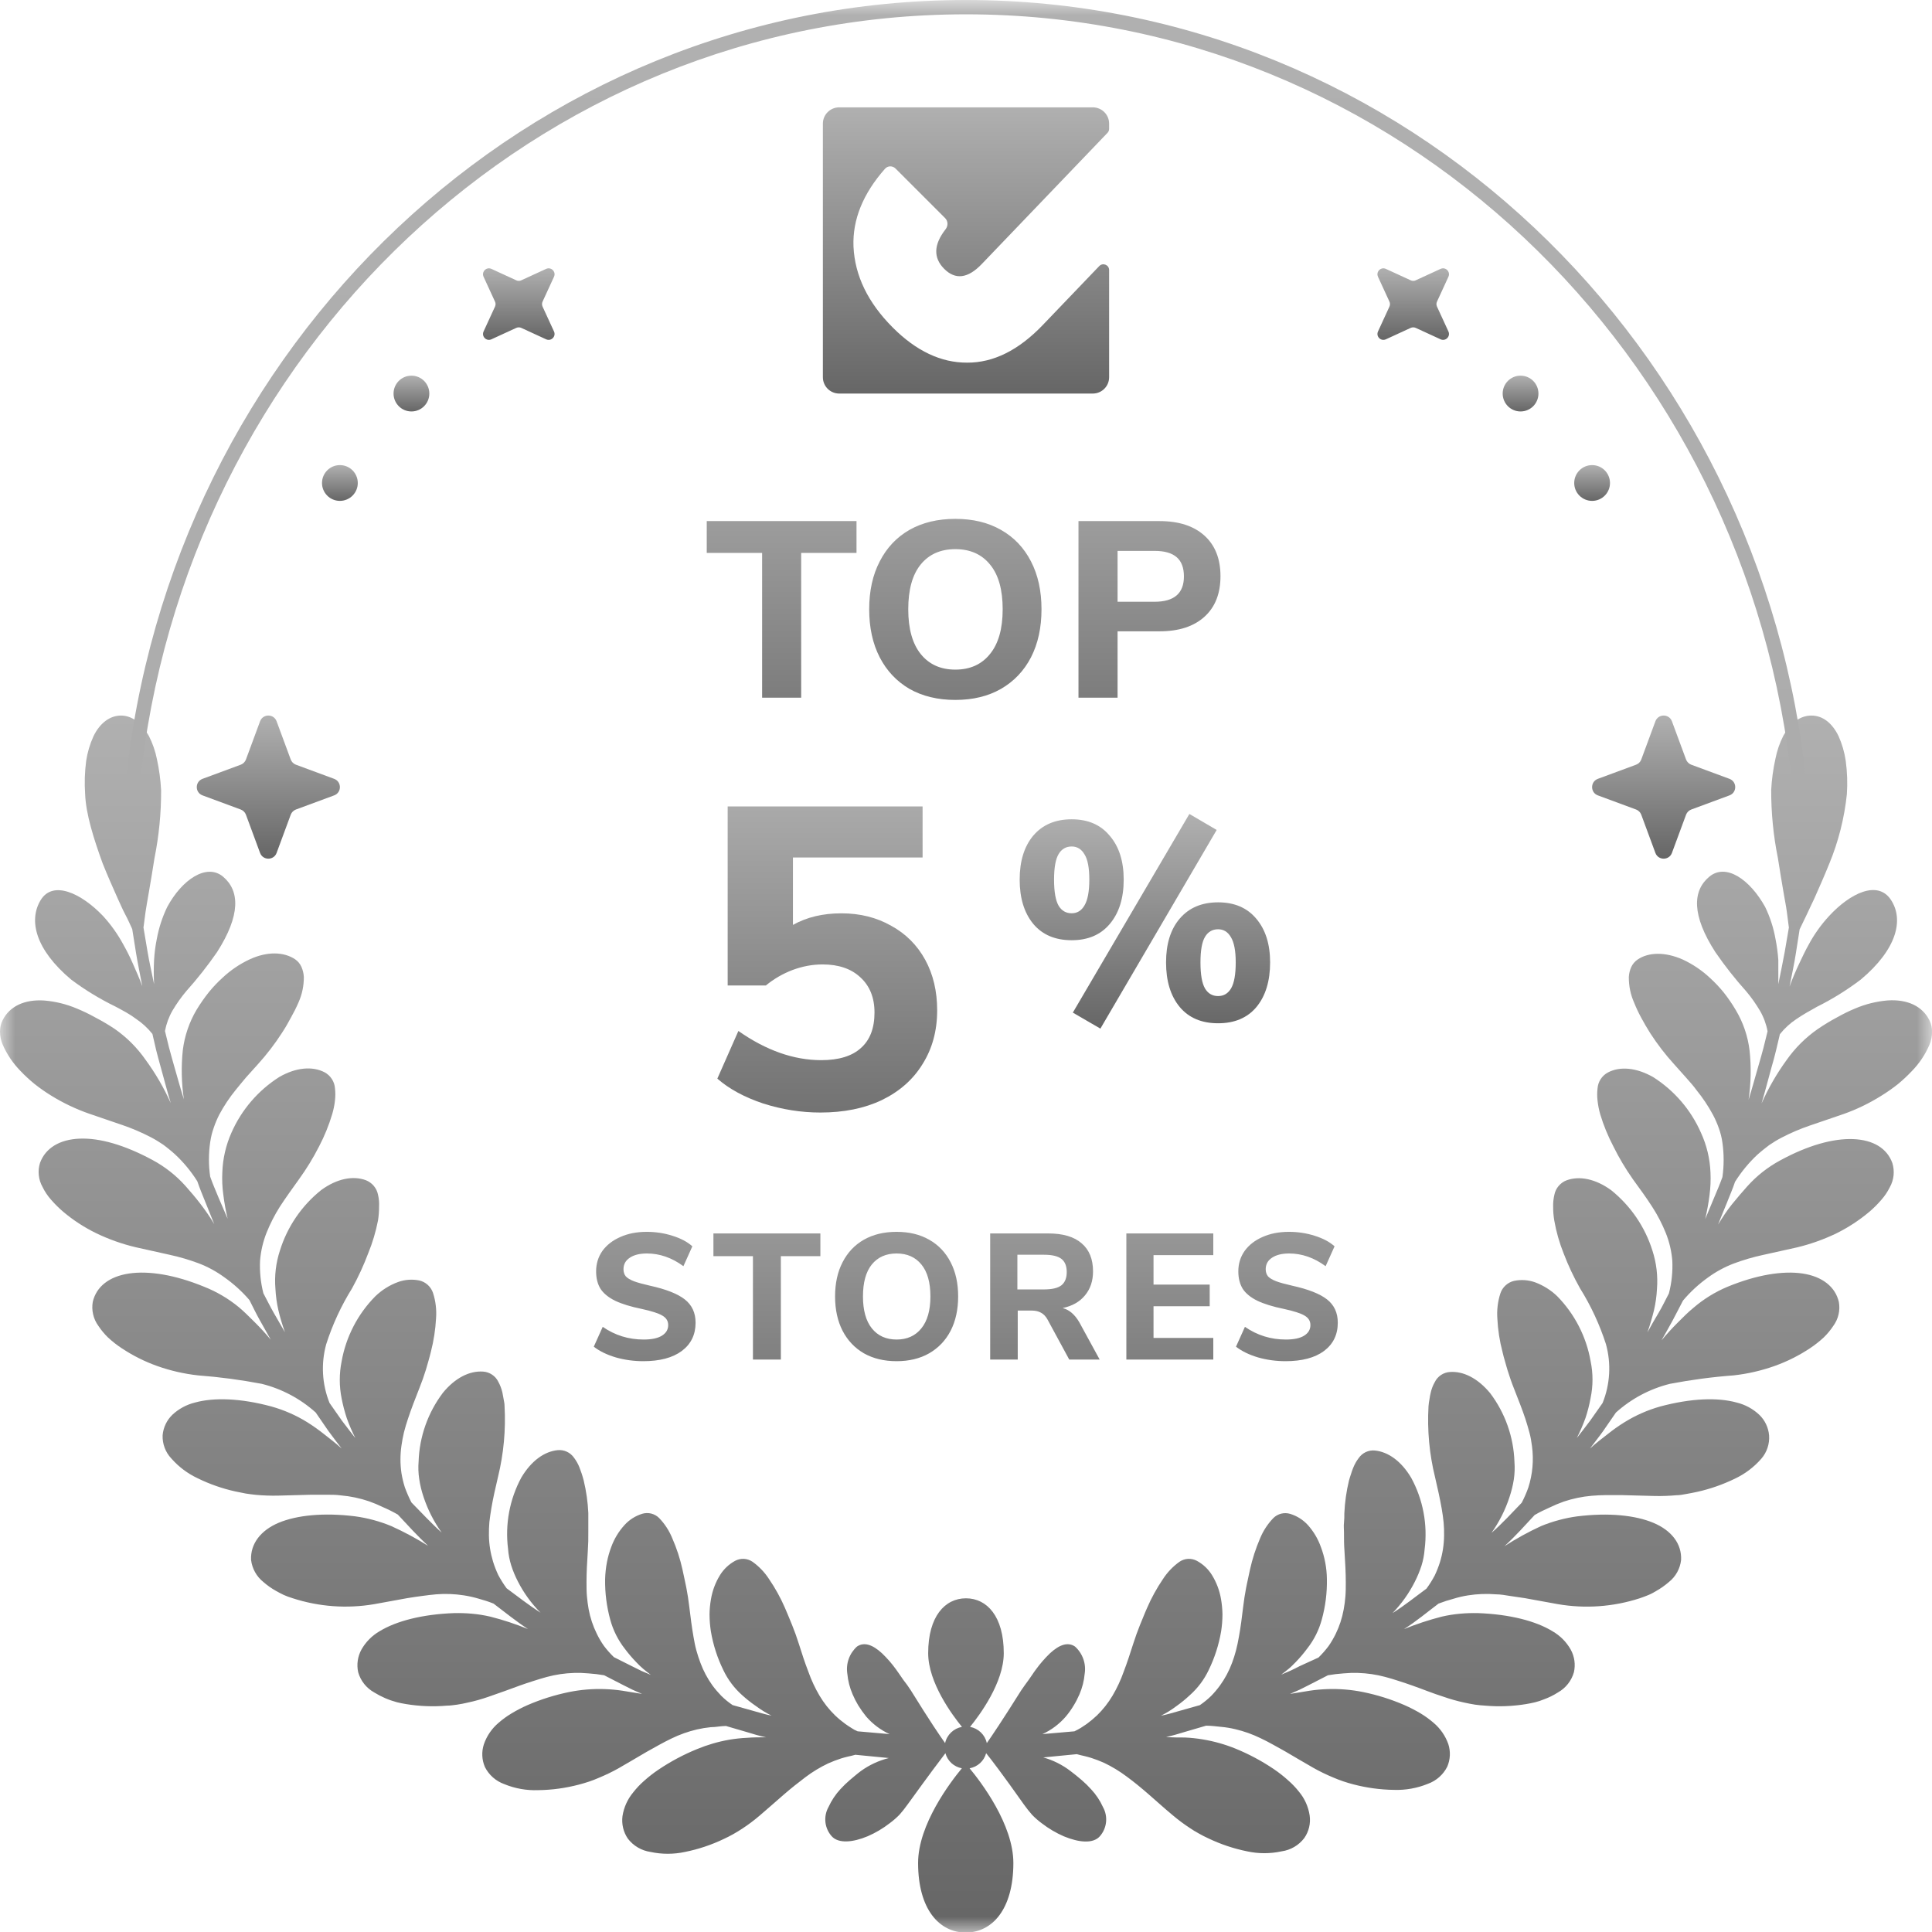 <svg xmlns="http://www.w3.org/2000/svg" fill="none" viewBox="0 0 64 64" height="64" width="64">
<g clip-path="url(#clip0_4042_1959)">
<mask height="64" width="64" y="0" x="0" maskUnits="userSpaceOnUse" style="mask-type:luminance" id="mask0_4042_1959">
<path fill="white" d="M64 0H0V64H64V0Z"></path>
</mask>
<g mask="url(#mask0_4042_1959)">
<path fill="url(#paint0_linear_4042_1959)" d="M63.915 33.798C63.682 33.33 63.186 33.098 62.535 33.14C62.162 33.171 61.797 33.262 61.453 33.408C61.249 33.493 61.05 33.591 60.857 33.7C60.633 33.819 60.417 33.95 60.209 34.093C59.809 34.372 59.462 34.719 59.182 35.117C58.856 35.566 58.578 36.048 58.353 36.554C58.475 36.142 58.578 35.742 58.683 35.36C58.736 35.17 58.791 34.985 58.833 34.8C58.876 34.615 58.919 34.435 58.961 34.26C59.114 34.066 59.298 33.897 59.505 33.76C59.715 33.615 59.953 33.483 60.191 33.35C60.7 33.097 61.185 32.795 61.639 32.451C62.833 31.451 63.076 30.471 62.64 29.809C62.204 29.147 61.293 29.582 60.589 30.346C60.327 30.63 60.101 30.946 59.918 31.286C59.807 31.481 59.707 31.696 59.597 31.928C59.487 32.161 59.382 32.406 59.282 32.678C59.359 32.278 59.437 31.928 59.487 31.601L59.615 30.786C59.688 30.636 59.762 30.476 59.845 30.309C59.928 30.141 60.003 29.962 60.095 29.779C60.261 29.409 60.434 29.014 60.597 28.612C60.901 27.876 61.097 27.1 61.18 26.308C61.205 25.939 61.192 25.569 61.142 25.203C61.101 24.92 61.021 24.645 60.904 24.383C60.694 23.953 60.383 23.704 60.005 23.704C59.627 23.704 59.307 23.953 59.079 24.366C58.954 24.61 58.865 24.869 58.813 25.138C58.738 25.477 58.691 25.821 58.673 26.168C58.671 26.927 58.745 27.685 58.896 28.43C58.959 28.839 59.029 29.252 59.096 29.644C59.129 29.839 59.169 30.031 59.192 30.211C59.214 30.391 59.237 30.566 59.259 30.726C59.222 30.949 59.176 31.226 59.121 31.533C59.066 31.841 58.989 32.203 58.909 32.601C58.909 32.318 58.909 32.053 58.909 31.803C58.893 31.569 58.862 31.336 58.816 31.106C58.751 30.738 58.636 30.381 58.473 30.044C57.972 29.139 57.175 28.579 56.62 29.044C56.064 29.509 56.036 30.321 56.825 31.543C57.139 31.999 57.482 32.434 57.852 32.846C58.02 33.046 58.17 33.26 58.303 33.485C58.424 33.695 58.509 33.924 58.553 34.163L58.42 34.7C58.375 34.882 58.318 35.065 58.265 35.255C58.155 35.63 58.05 36.027 57.924 36.432C58.004 35.891 58.015 35.343 57.957 34.8C57.901 34.33 57.747 33.877 57.506 33.47C57.385 33.263 57.249 33.064 57.1 32.876C56.962 32.707 56.813 32.548 56.652 32.401C56.385 32.15 56.08 31.943 55.748 31.788C55.157 31.526 54.611 31.538 54.245 31.788C54.154 31.851 54.081 31.938 54.035 32.038C53.989 32.142 53.962 32.254 53.957 32.368C53.955 32.662 54.015 32.952 54.135 33.22C54.204 33.392 54.282 33.558 54.371 33.72C54.461 33.888 54.561 34.06 54.671 34.233C54.905 34.595 55.169 34.938 55.46 35.257C55.595 35.41 55.73 35.557 55.853 35.697C55.976 35.837 56.104 35.977 56.199 36.112C56.407 36.368 56.591 36.644 56.747 36.934C56.821 37.075 56.885 37.221 56.938 37.371C56.965 37.449 56.99 37.526 57.01 37.606C57.03 37.686 57.045 37.766 57.058 37.856C57.111 38.233 57.111 38.614 57.058 38.991C56.975 39.223 56.877 39.451 56.78 39.681C56.682 39.911 56.587 40.148 56.487 40.385C56.55 40.111 56.598 39.846 56.63 39.591C56.663 39.342 56.674 39.091 56.662 38.841C56.644 38.387 56.538 37.942 56.349 37.529C56.017 36.77 55.466 36.127 54.766 35.682C54.205 35.362 53.662 35.317 53.264 35.527C53.166 35.58 53.083 35.656 53.023 35.749C52.963 35.842 52.928 35.949 52.92 36.059C52.905 36.191 52.905 36.323 52.92 36.454C52.937 36.611 52.967 36.766 53.011 36.917C53.121 37.282 53.267 37.636 53.444 37.974C53.632 38.355 53.85 38.721 54.095 39.068C54.331 39.391 54.548 39.691 54.734 39.981C54.909 40.252 55.058 40.539 55.179 40.838C55.298 41.132 55.371 41.442 55.397 41.758C55.415 42.123 55.377 42.49 55.285 42.845C55.172 43.059 55.067 43.282 54.942 43.492C54.816 43.702 54.691 43.919 54.574 44.134C54.661 43.884 54.734 43.634 54.791 43.402C54.844 43.171 54.877 42.936 54.889 42.7C54.923 42.27 54.872 41.838 54.739 41.428C54.492 40.641 54.017 39.946 53.374 39.428C52.853 39.048 52.317 38.943 51.891 39.101C51.789 39.14 51.699 39.205 51.629 39.289C51.559 39.373 51.511 39.473 51.49 39.581C51.46 39.709 51.446 39.841 51.45 39.973C51.449 40.128 51.462 40.283 51.488 40.435C51.553 40.808 51.658 41.173 51.799 41.525C51.951 41.923 52.133 42.309 52.342 42.68C52.703 43.258 52.99 43.878 53.199 44.526C53.377 45.171 53.338 45.856 53.088 46.476L52.675 47.063C52.532 47.258 52.38 47.446 52.234 47.636C52.344 47.42 52.44 47.198 52.522 46.971C52.593 46.756 52.65 46.536 52.69 46.313C52.775 45.909 52.775 45.491 52.69 45.086C52.547 44.275 52.161 43.526 51.583 42.937C51.375 42.737 51.127 42.582 50.857 42.48C50.633 42.399 50.391 42.382 50.158 42.43C50.053 42.454 49.956 42.505 49.876 42.578C49.796 42.65 49.736 42.742 49.702 42.845C49.615 43.115 49.581 43.399 49.602 43.682C49.62 44.055 49.677 44.425 49.773 44.786C49.795 44.886 49.823 44.989 49.853 45.089C49.883 45.189 49.908 45.291 49.94 45.391C50.003 45.594 50.073 45.799 50.153 45.998C50.293 46.356 50.424 46.683 50.529 46.998C50.579 47.156 50.627 47.311 50.666 47.461C50.707 47.611 50.729 47.758 50.749 47.905C50.811 48.367 50.769 48.837 50.627 49.28C50.566 49.451 50.493 49.618 50.409 49.78C50.081 50.12 49.763 50.469 49.407 50.779C49.665 50.415 49.867 50.014 50.005 49.59C50.069 49.399 50.117 49.203 50.148 49.005C50.176 48.813 50.183 48.619 50.168 48.425C50.141 47.603 49.86 46.808 49.364 46.151C48.951 45.651 48.47 45.416 48.029 45.449C47.924 45.456 47.822 45.49 47.734 45.549C47.646 45.608 47.575 45.689 47.529 45.784C47.466 45.895 47.42 46.014 47.393 46.139C47.376 46.209 47.362 46.281 47.353 46.353C47.338 46.43 47.327 46.508 47.321 46.586C47.276 47.376 47.349 48.169 47.539 48.938C47.624 49.302 47.699 49.64 47.756 49.962C47.784 50.122 47.807 50.28 47.822 50.434C47.835 50.581 47.84 50.729 47.837 50.877C47.833 51.172 47.788 51.465 47.701 51.747C47.654 51.897 47.596 52.044 47.529 52.186C47.448 52.34 47.356 52.487 47.253 52.626C46.877 52.901 46.517 53.194 46.129 53.436C46.426 53.129 46.675 52.78 46.867 52.399C46.955 52.227 47.028 52.05 47.088 51.867C47.144 51.689 47.179 51.505 47.193 51.319C47.296 50.505 47.141 49.679 46.75 48.958C46.419 48.398 45.981 48.093 45.545 48.05C45.441 48.04 45.337 48.058 45.243 48.102C45.149 48.146 45.068 48.215 45.009 48.3C44.933 48.399 44.872 48.509 44.826 48.625C44.799 48.691 44.775 48.759 44.754 48.828C44.729 48.898 44.709 48.97 44.686 49.047C44.6 49.403 44.549 49.767 44.533 50.132C44.533 50.232 44.533 50.337 44.521 50.442C44.508 50.547 44.521 50.647 44.521 50.752C44.521 50.959 44.521 51.174 44.538 51.389C44.561 51.754 44.581 52.094 44.581 52.416C44.581 52.576 44.581 52.734 44.568 52.884C44.557 53.029 44.538 53.173 44.511 53.316C44.46 53.6 44.37 53.875 44.243 54.133C44.174 54.272 44.096 54.406 44.007 54.533C43.907 54.666 43.796 54.791 43.677 54.908L43.053 55.193C42.953 55.243 42.853 55.298 42.75 55.343L42.442 55.475C42.53 55.41 42.612 55.343 42.693 55.278C42.773 55.213 42.845 55.135 42.918 55.063C43.056 54.922 43.184 54.771 43.301 54.613C43.527 54.327 43.692 53.998 43.787 53.646C43.907 53.21 43.964 52.759 43.955 52.306C43.951 51.945 43.884 51.587 43.757 51.249C43.662 50.98 43.516 50.733 43.326 50.52C43.168 50.347 42.967 50.219 42.743 50.15C42.645 50.12 42.542 50.117 42.443 50.141C42.344 50.165 42.254 50.216 42.182 50.287C41.995 50.481 41.846 50.708 41.743 50.957C41.599 51.291 41.487 51.637 41.408 51.992C41.385 52.092 41.363 52.191 41.343 52.294C41.323 52.396 41.298 52.494 41.28 52.594C41.24 52.799 41.208 53.011 41.182 53.224C41.14 53.581 41.097 53.913 41.04 54.223C41.012 54.378 40.982 54.531 40.944 54.673C40.907 54.816 40.864 54.95 40.814 55.083C40.716 55.35 40.581 55.602 40.414 55.833C40.325 55.955 40.228 56.07 40.123 56.178C40.007 56.291 39.881 56.394 39.747 56.485L39.091 56.67C38.876 56.73 38.668 56.795 38.458 56.835C38.638 56.745 38.81 56.639 38.971 56.517C39.125 56.408 39.271 56.289 39.409 56.16C39.673 55.927 39.887 55.643 40.038 55.325C40.236 54.92 40.375 54.488 40.451 54.043C40.48 53.856 40.495 53.668 40.496 53.478C40.493 53.311 40.477 53.144 40.449 52.979C40.402 52.694 40.3 52.422 40.148 52.176C40.026 51.978 39.853 51.815 39.647 51.704C39.558 51.657 39.457 51.634 39.356 51.639C39.255 51.645 39.157 51.678 39.074 51.734C38.855 51.89 38.668 52.086 38.523 52.311C38.319 52.612 38.143 52.93 37.999 53.264C37.959 53.356 37.917 53.451 37.879 53.548C37.842 53.646 37.799 53.738 37.761 53.836C37.684 54.028 37.611 54.228 37.546 54.433C37.438 54.77 37.336 55.085 37.225 55.375C37.127 55.653 37.002 55.921 36.852 56.175C36.71 56.413 36.538 56.631 36.339 56.825C36.232 56.926 36.119 57.02 36.001 57.107L35.806 57.237L35.7 57.297L35.593 57.352L34.531 57.445C34.829 57.309 35.093 57.11 35.307 56.862C35.404 56.746 35.492 56.622 35.57 56.492C35.642 56.374 35.705 56.25 35.76 56.123C35.852 55.908 35.91 55.68 35.931 55.448C35.958 55.282 35.942 55.113 35.886 54.955C35.83 54.797 35.735 54.655 35.61 54.543C35.372 54.383 35.092 54.483 34.784 54.766C34.612 54.931 34.455 55.112 34.315 55.305C34.235 55.41 34.165 55.528 34.08 55.643C33.995 55.758 33.912 55.873 33.83 55.993C33.193 57.007 32.855 57.507 32.69 57.742C32.661 57.608 32.592 57.485 32.493 57.389C32.394 57.294 32.269 57.23 32.134 57.205C32.45 56.817 33.251 55.74 33.251 54.763C33.251 53.546 32.695 52.946 31.999 52.946C31.302 52.946 30.747 53.546 30.747 54.763C30.747 55.74 31.548 56.817 31.866 57.205C31.73 57.23 31.605 57.294 31.506 57.389C31.406 57.485 31.337 57.608 31.308 57.742C31.145 57.515 30.807 57.02 30.171 55.993C30.093 55.872 30.009 55.755 29.92 55.643C29.837 55.528 29.765 55.41 29.685 55.305C29.546 55.111 29.389 54.931 29.216 54.766C28.908 54.483 28.628 54.383 28.39 54.543C28.265 54.655 28.17 54.797 28.114 54.955C28.058 55.113 28.043 55.282 28.069 55.448C28.091 55.68 28.149 55.908 28.242 56.123C28.296 56.25 28.359 56.374 28.43 56.492C28.51 56.621 28.598 56.745 28.693 56.862C28.907 57.11 29.172 57.309 29.469 57.445L28.41 57.352L28.3 57.3L28.197 57.237C28.13 57.195 28.064 57.152 28.002 57.107C27.883 57.021 27.77 56.927 27.664 56.825C27.464 56.632 27.292 56.413 27.15 56.175C27 55.921 26.875 55.653 26.777 55.375C26.664 55.085 26.562 54.77 26.456 54.433C26.391 54.228 26.319 54.028 26.241 53.836C26.201 53.738 26.163 53.643 26.123 53.548C26.083 53.453 26.043 53.356 26.003 53.264C25.858 52.93 25.682 52.611 25.477 52.311C25.332 52.086 25.145 51.89 24.926 51.734C24.843 51.678 24.745 51.645 24.644 51.639C24.543 51.634 24.442 51.657 24.353 51.704C24.148 51.815 23.975 51.978 23.852 52.176C23.7 52.422 23.598 52.694 23.551 52.979C23.522 53.144 23.506 53.311 23.504 53.478C23.505 53.668 23.52 53.856 23.549 54.043C23.624 54.488 23.763 54.92 23.962 55.325C24.113 55.643 24.327 55.927 24.591 56.16C24.734 56.289 24.885 56.409 25.044 56.517C25.206 56.637 25.377 56.743 25.558 56.832C25.347 56.792 25.139 56.727 24.924 56.667L24.268 56.483C24.133 56.392 24.007 56.289 23.892 56.175C23.787 56.067 23.689 55.952 23.599 55.83C23.433 55.599 23.3 55.347 23.201 55.08C23.151 54.948 23.108 54.813 23.068 54.671C23.028 54.528 23 54.376 22.973 54.221C22.918 53.908 22.875 53.576 22.833 53.221C22.808 53.009 22.775 52.796 22.735 52.591C22.715 52.491 22.695 52.389 22.672 52.291C22.65 52.194 22.63 52.089 22.607 51.989C22.529 51.634 22.415 51.287 22.269 50.954C22.168 50.706 22.02 50.478 21.833 50.285C21.761 50.213 21.67 50.163 21.571 50.138C21.471 50.114 21.367 50.117 21.27 50.147C21.047 50.217 20.846 50.344 20.689 50.517C20.494 50.731 20.344 50.98 20.246 51.252C20.185 51.414 20.138 51.581 20.105 51.752C20.07 51.937 20.05 52.125 20.045 52.314C20.038 52.766 20.096 53.217 20.215 53.653C20.31 54.005 20.476 54.334 20.701 54.621C20.819 54.779 20.947 54.929 21.085 55.07C21.156 55.146 21.231 55.218 21.31 55.285C21.39 55.353 21.475 55.418 21.56 55.483L21.252 55.353C21.15 55.305 21.052 55.253 20.949 55.203L20.336 54.895C20.216 54.779 20.105 54.654 20.005 54.521C19.916 54.394 19.837 54.26 19.77 54.121C19.642 53.862 19.551 53.587 19.499 53.304C19.474 53.161 19.454 53.019 19.442 52.871C19.429 52.724 19.429 52.564 19.429 52.404C19.429 52.081 19.449 51.742 19.472 51.377C19.487 51.162 19.492 50.947 19.489 50.739C19.489 50.635 19.489 50.532 19.489 50.429C19.489 50.327 19.489 50.22 19.489 50.12C19.472 49.754 19.42 49.391 19.334 49.035C19.314 48.958 19.291 48.885 19.269 48.815C19.246 48.745 19.221 48.675 19.196 48.613C19.151 48.496 19.089 48.387 19.014 48.288C18.954 48.202 18.873 48.134 18.778 48.09C18.683 48.046 18.579 48.028 18.475 48.038C18.039 48.08 17.603 48.385 17.27 48.945C16.881 49.667 16.727 50.493 16.83 51.307C16.843 51.493 16.879 51.678 16.935 51.857C16.993 52.039 17.067 52.216 17.155 52.386C17.35 52.769 17.604 53.119 17.907 53.423C17.518 53.174 17.155 52.889 16.782 52.614C16.68 52.475 16.588 52.329 16.506 52.176C16.439 52.033 16.381 51.885 16.334 51.734C16.248 51.452 16.201 51.159 16.196 50.864C16.194 50.717 16.199 50.569 16.211 50.422C16.229 50.267 16.252 50.11 16.279 49.95C16.334 49.627 16.411 49.29 16.497 48.925C16.685 48.156 16.758 47.364 16.714 46.573C16.714 46.491 16.694 46.416 16.682 46.341C16.669 46.266 16.657 46.193 16.642 46.126C16.613 46.002 16.568 45.883 16.506 45.771C16.46 45.676 16.389 45.596 16.301 45.537C16.213 45.478 16.111 45.443 16.006 45.436C15.562 45.404 15.082 45.636 14.671 46.139C14.175 46.796 13.894 47.59 13.867 48.413C13.851 48.606 13.858 48.801 13.887 48.992C13.916 49.191 13.963 49.387 14.027 49.577C14.167 50.003 14.37 50.405 14.631 50.769C14.28 50.455 13.962 50.107 13.629 49.77C13.546 49.608 13.473 49.441 13.411 49.27C13.362 49.115 13.324 48.956 13.298 48.795C13.255 48.497 13.255 48.194 13.298 47.895C13.319 47.746 13.346 47.597 13.381 47.45C13.419 47.298 13.466 47.143 13.519 46.986C13.624 46.668 13.752 46.341 13.892 45.986C13.972 45.786 14.045 45.581 14.107 45.379C14.137 45.279 14.165 45.179 14.195 45.076C14.225 44.974 14.25 44.874 14.275 44.774C14.368 44.412 14.425 44.042 14.445 43.669C14.466 43.386 14.432 43.102 14.345 42.832C14.311 42.73 14.252 42.638 14.172 42.565C14.092 42.492 13.995 42.441 13.889 42.417C13.656 42.37 13.415 42.387 13.191 42.467C12.905 42.571 12.644 42.735 12.427 42.947C11.848 43.535 11.461 44.285 11.317 45.096C11.235 45.502 11.235 45.92 11.317 46.326C11.36 46.548 11.417 46.766 11.488 46.981C11.569 47.205 11.663 47.425 11.771 47.638C11.626 47.446 11.473 47.261 11.33 47.066L10.917 46.476C10.667 45.856 10.629 45.172 10.806 44.529C11.014 43.88 11.301 43.259 11.661 42.68C11.867 42.307 12.046 41.919 12.196 41.52C12.34 41.168 12.449 40.803 12.522 40.43C12.546 40.278 12.558 40.123 12.557 39.968C12.564 39.836 12.553 39.704 12.522 39.576C12.501 39.468 12.453 39.368 12.382 39.284C12.312 39.2 12.221 39.136 12.119 39.096C11.696 38.938 11.157 39.043 10.639 39.423C9.994 39.939 9.519 40.635 9.274 41.423C9.139 41.832 9.088 42.265 9.124 42.695C9.136 42.932 9.169 43.168 9.221 43.399C9.279 43.649 9.351 43.882 9.439 44.132L9.068 43.489C8.946 43.277 8.841 43.057 8.725 42.842C8.634 42.487 8.597 42.121 8.615 41.755C8.641 41.439 8.714 41.128 8.831 40.833C8.95 40.536 9.096 40.251 9.266 39.981C9.452 39.693 9.67 39.391 9.902 39.068C10.153 38.721 10.377 38.355 10.571 37.974C10.748 37.636 10.892 37.282 11.002 36.917C11.048 36.764 11.08 36.608 11.097 36.449C11.112 36.318 11.112 36.186 11.097 36.054C11.089 35.944 11.054 35.837 10.994 35.745C10.934 35.651 10.851 35.575 10.754 35.522C10.351 35.312 9.807 35.357 9.251 35.677C8.551 36.122 7.999 36.765 7.666 37.524C7.483 37.936 7.381 38.379 7.365 38.828C7.352 39.079 7.363 39.33 7.398 39.578C7.43 39.837 7.477 40.101 7.541 40.373L7.238 39.668C7.143 39.436 7.042 39.208 6.962 38.976C6.908 38.6 6.908 38.218 6.962 37.841C6.975 37.756 6.99 37.676 7.01 37.591C7.03 37.506 7.055 37.434 7.08 37.359C7.13 37.21 7.192 37.065 7.263 36.924C7.419 36.633 7.602 36.358 7.811 36.102C7.919 35.967 8.034 35.83 8.154 35.687L8.55 35.247C8.839 34.927 9.102 34.585 9.336 34.222C9.449 34.05 9.549 33.878 9.637 33.71C9.729 33.548 9.813 33.381 9.887 33.21C10.007 32.942 10.068 32.652 10.065 32.358C10.058 32.244 10.031 32.133 9.985 32.028C9.94 31.927 9.868 31.841 9.777 31.778C9.402 31.528 8.856 31.511 8.275 31.778C7.942 31.933 7.637 32.139 7.37 32.391C7.208 32.537 7.058 32.696 6.92 32.865C6.77 33.053 6.633 33.25 6.509 33.455C6.268 33.864 6.114 34.317 6.056 34.787C5.999 35.33 6.011 35.877 6.091 36.417C5.963 36.012 5.858 35.617 5.748 35.24C5.698 35.052 5.64 34.867 5.595 34.685C5.55 34.502 5.507 34.325 5.465 34.153C5.51 33.914 5.594 33.685 5.715 33.475C5.848 33.25 6 33.036 6.168 32.836C6.535 32.427 6.875 31.995 7.188 31.543C7.977 30.311 7.939 29.507 7.393 29.044C6.847 28.582 6.026 29.139 5.54 30.044C5.377 30.381 5.261 30.738 5.194 31.106C5.147 31.336 5.117 31.569 5.104 31.803C5.09 32.069 5.09 32.335 5.104 32.601C5.024 32.203 4.941 31.851 4.889 31.533L4.753 30.726C4.773 30.566 4.796 30.394 4.821 30.211C4.846 30.029 4.884 29.839 4.916 29.644C4.984 29.252 5.054 28.839 5.117 28.43C5.266 27.689 5.34 26.936 5.337 26.18C5.319 25.834 5.273 25.49 5.199 25.151C5.146 24.882 5.055 24.622 4.931 24.378C4.693 23.953 4.375 23.704 4.007 23.704C3.639 23.704 3.306 23.953 3.095 24.393C2.978 24.651 2.897 24.923 2.855 25.203C2.807 25.566 2.795 25.933 2.82 26.298C2.843 26.965 3.108 27.797 3.401 28.602C3.561 29.004 3.737 29.399 3.902 29.769C3.987 29.951 4.062 30.131 4.152 30.299C4.242 30.466 4.31 30.626 4.38 30.776C4.415 30.999 4.46 31.276 4.51 31.591C4.561 31.906 4.638 32.268 4.713 32.668C4.616 32.403 4.51 32.168 4.4 31.918C4.29 31.668 4.19 31.474 4.08 31.279C3.895 30.939 3.67 30.623 3.409 30.339C2.692 29.589 1.753 29.149 1.347 29.817C0.942 30.484 1.167 31.451 2.359 32.451C2.816 32.793 3.304 33.09 3.817 33.34C4.067 33.473 4.293 33.59 4.505 33.75C4.711 33.888 4.894 34.057 5.049 34.25L5.174 34.79C5.217 34.972 5.274 35.16 5.324 35.35C5.432 35.732 5.532 36.132 5.657 36.542C5.43 36.035 5.149 35.553 4.821 35.105C4.542 34.705 4.195 34.358 3.794 34.08C3.586 33.942 3.37 33.815 3.148 33.7C2.954 33.591 2.753 33.495 2.547 33.41C2.203 33.264 1.838 33.174 1.465 33.143C0.814 33.1 0.316 33.333 0.085 33.8C0.028 33.917 -0.001 34.045 1.86201e-05 34.175C0.001 34.319 0.03 34.462 0.085 34.595C0.227 34.923 0.428 35.222 0.679 35.477C0.822 35.628 0.976 35.77 1.137 35.902C1.312 36.041 1.495 36.17 1.685 36.287C2.08 36.532 2.5 36.733 2.938 36.887L3.514 37.084L4.05 37.267C4.373 37.377 4.688 37.512 4.991 37.669C5.135 37.744 5.273 37.828 5.407 37.919C5.472 37.966 5.537 38.019 5.602 38.071C5.667 38.124 5.735 38.179 5.798 38.239C6.082 38.503 6.331 38.804 6.537 39.133C6.617 39.368 6.714 39.601 6.809 39.836L7.097 40.55C6.95 40.3 6.794 40.083 6.634 39.873C6.474 39.663 6.306 39.471 6.146 39.288C5.834 38.939 5.464 38.648 5.051 38.426C4.125 37.926 3.298 37.691 2.635 37.719C1.971 37.746 1.503 38.034 1.325 38.524C1.284 38.655 1.27 38.794 1.285 38.931C1.3 39.068 1.342 39.201 1.41 39.321C1.483 39.472 1.577 39.612 1.688 39.738C1.814 39.883 1.95 40.018 2.096 40.143C2.428 40.422 2.793 40.66 3.183 40.85C3.601 41.052 4.039 41.208 4.49 41.315L5.612 41.565C5.943 41.636 6.268 41.732 6.584 41.85C6.888 41.966 7.174 42.123 7.436 42.315C7.741 42.53 8.018 42.782 8.262 43.065C8.375 43.285 8.48 43.509 8.603 43.727L8.971 44.382C8.798 44.174 8.623 43.982 8.442 43.804C8.262 43.627 8.094 43.454 7.914 43.304C7.568 43.019 7.179 42.79 6.762 42.625C5.788 42.225 4.924 42.09 4.273 42.187C3.621 42.285 3.191 42.617 3.073 43.127C3.049 43.264 3.053 43.405 3.085 43.54C3.116 43.676 3.174 43.804 3.256 43.917C3.348 44.057 3.456 44.187 3.576 44.304C3.719 44.437 3.872 44.557 4.035 44.664C4.399 44.905 4.79 45.102 5.202 45.249C5.64 45.405 6.096 45.51 6.559 45.561C7.268 45.615 7.972 45.708 8.67 45.841C9.335 46.007 9.949 46.333 10.458 46.791L10.874 47.396C11.017 47.596 11.17 47.788 11.317 47.983C11.127 47.813 10.929 47.658 10.739 47.511C10.557 47.366 10.367 47.231 10.17 47.108C9.803 46.881 9.405 46.707 8.988 46.591C7.972 46.316 7.085 46.288 6.459 46.461C6.178 46.53 5.919 46.67 5.708 46.868C5.523 47.048 5.409 47.289 5.387 47.545C5.382 47.686 5.404 47.826 5.454 47.958C5.503 48.09 5.578 48.21 5.675 48.313C5.918 48.59 6.215 48.813 6.549 48.97C6.947 49.165 7.368 49.312 7.801 49.407C7.915 49.432 8.027 49.455 8.139 49.475C8.255 49.495 8.375 49.507 8.49 49.52C8.724 49.541 8.959 49.549 9.194 49.545L10.313 49.515C10.486 49.515 10.649 49.515 10.814 49.515C10.979 49.515 11.14 49.515 11.295 49.537C11.609 49.564 11.918 49.629 12.216 49.73C12.374 49.785 12.528 49.849 12.677 49.922C12.849 49.996 13.016 50.079 13.178 50.172C13.509 50.525 13.829 50.882 14.18 51.207C13.79 50.962 13.383 50.744 12.963 50.554C12.579 50.395 12.175 50.286 11.763 50.23C10.711 50.1 9.825 50.195 9.231 50.444C8.638 50.694 8.292 51.139 8.317 51.674C8.352 51.961 8.497 52.223 8.723 52.404C8.854 52.519 8.996 52.619 9.149 52.704C9.229 52.749 9.314 52.794 9.399 52.834C9.484 52.874 9.587 52.909 9.687 52.941C10.562 53.227 11.494 53.295 12.402 53.139L13.489 52.941C13.656 52.914 13.817 52.889 13.975 52.869C14.132 52.849 14.293 52.826 14.448 52.814C14.756 52.789 15.066 52.801 15.372 52.849C15.533 52.874 15.692 52.91 15.848 52.956C16.013 53.001 16.183 53.054 16.349 53.121C16.729 53.408 17.1 53.711 17.493 53.966C17.086 53.799 16.668 53.661 16.241 53.553C16.042 53.507 15.839 53.474 15.635 53.456C15.439 53.438 15.243 53.432 15.046 53.436C13.987 53.474 13.121 53.701 12.572 54.038C12.321 54.184 12.113 54.395 11.971 54.648C11.847 54.877 11.809 55.143 11.866 55.398C11.947 55.68 12.137 55.919 12.394 56.063C12.627 56.207 12.88 56.317 13.146 56.388C13.243 56.413 13.346 56.432 13.451 56.45C13.896 56.523 14.349 56.541 14.799 56.502C14.914 56.502 15.029 56.483 15.147 56.468C15.264 56.453 15.382 56.425 15.497 56.4C15.729 56.351 15.957 56.286 16.181 56.208C16.557 56.078 16.892 55.958 17.208 55.84C17.366 55.783 17.516 55.733 17.669 55.685C17.821 55.638 17.969 55.588 18.119 55.55C18.413 55.471 18.715 55.427 19.018 55.418C19.177 55.413 19.336 55.418 19.494 55.433C19.668 55.445 19.841 55.465 20.013 55.495L20.641 55.818C20.747 55.87 20.849 55.925 20.954 55.975L21.27 56.113L20.942 56.06C20.832 56.045 20.729 56.023 20.624 56.008C20.421 55.977 20.216 55.959 20.01 55.953C19.623 55.941 19.236 55.974 18.856 56.05C18.383 56.147 17.921 56.291 17.478 56.483C17.293 56.564 17.113 56.657 16.94 56.762C16.79 56.852 16.648 56.955 16.517 57.07C16.292 57.259 16.123 57.506 16.028 57.785C15.948 58.03 15.961 58.297 16.063 58.534C16.196 58.799 16.427 59.002 16.707 59.102C17.062 59.248 17.445 59.316 17.829 59.301C18.282 59.296 18.733 59.234 19.171 59.119C19.284 59.089 19.397 59.057 19.509 59.019C19.622 58.982 19.735 58.937 19.845 58.889C20.064 58.798 20.279 58.695 20.486 58.579C20.824 58.387 21.127 58.202 21.413 58.037C21.555 57.955 21.693 57.88 21.831 57.804C21.969 57.73 22.106 57.654 22.244 57.59C22.513 57.459 22.797 57.358 23.088 57.29C23.239 57.255 23.392 57.23 23.546 57.215C23.704 57.215 23.875 57.177 24.047 57.175L24.721 57.372C24.941 57.437 25.157 57.507 25.375 57.55C25.157 57.55 24.951 57.55 24.748 57.567C24.551 57.576 24.355 57.597 24.16 57.63C23.792 57.694 23.433 57.799 23.088 57.942C22.641 58.124 22.214 58.352 21.813 58.622C21.644 58.735 21.484 58.861 21.332 58.997C21.201 59.112 21.082 59.239 20.974 59.377C20.788 59.601 20.666 59.871 20.621 60.159C20.586 60.422 20.649 60.689 20.799 60.908C20.982 61.147 21.252 61.305 21.55 61.348C21.926 61.429 22.314 61.429 22.69 61.348C23.135 61.259 23.567 61.114 23.977 60.918C24.082 60.869 24.188 60.816 24.29 60.758C24.393 60.701 24.496 60.636 24.596 60.571C24.794 60.441 24.984 60.298 25.164 60.144C25.457 59.894 25.718 59.661 25.963 59.449C26.209 59.236 26.442 59.052 26.684 58.869C26.919 58.692 27.17 58.54 27.436 58.414C27.574 58.353 27.715 58.298 27.859 58.252C27.934 58.229 28.009 58.207 28.089 58.189L28.21 58.162L28.335 58.129L29.444 58.237C29.113 58.32 28.8 58.465 28.523 58.664C28.385 58.764 28.272 58.869 28.145 58.972C28.037 59.065 27.935 59.164 27.839 59.269C27.677 59.444 27.545 59.643 27.446 59.859C27.36 60.011 27.325 60.187 27.343 60.36C27.362 60.534 27.435 60.698 27.551 60.828C27.776 61.078 28.255 61.033 28.743 60.828C29.002 60.716 29.246 60.572 29.469 60.399C29.587 60.312 29.698 60.216 29.8 60.111C29.893 60.004 29.983 59.892 30.065 59.776C30.787 58.777 31.155 58.289 31.318 58.077C31.352 58.203 31.422 58.317 31.518 58.406C31.615 58.494 31.735 58.553 31.863 58.577C31.488 59.029 30.413 60.438 30.413 61.713C30.413 63.255 31.12 64.018 31.991 64.018C32.863 64.018 33.569 63.255 33.569 61.713C33.569 60.438 32.495 59.029 32.119 58.577C32.248 58.554 32.369 58.495 32.466 58.406C32.563 58.318 32.633 58.203 32.667 58.077C32.835 58.284 33.198 58.757 33.92 59.779C34.002 59.894 34.092 60.006 34.185 60.114C34.286 60.219 34.396 60.315 34.513 60.401C34.738 60.574 34.982 60.718 35.242 60.831C35.743 61.038 36.209 61.081 36.432 60.831C36.548 60.7 36.62 60.537 36.639 60.363C36.658 60.189 36.622 60.014 36.537 59.861C36.439 59.644 36.306 59.445 36.144 59.272C36.049 59.166 35.948 59.067 35.84 58.974C35.725 58.872 35.59 58.767 35.46 58.667C35.191 58.461 34.886 58.309 34.561 58.217L35.67 58.109L35.795 58.142L35.913 58.169C35.993 58.187 36.068 58.209 36.144 58.232C36.288 58.278 36.431 58.332 36.569 58.394C36.834 58.52 37.086 58.673 37.321 58.849C37.571 59.032 37.794 59.217 38.039 59.429C38.285 59.641 38.54 59.876 38.838 60.124C39.02 60.278 39.21 60.421 39.409 60.551C39.508 60.619 39.61 60.681 39.715 60.738C39.818 60.796 39.92 60.849 40.028 60.898C40.437 61.094 40.868 61.238 41.313 61.328C41.689 61.41 42.078 61.41 42.455 61.328C42.754 61.286 43.024 61.128 43.206 60.888C43.358 60.67 43.422 60.402 43.384 60.139C43.341 59.851 43.219 59.58 43.033 59.356C42.925 59.219 42.804 59.092 42.672 58.977C42.522 58.841 42.362 58.716 42.194 58.602C41.794 58.332 41.367 58.104 40.919 57.922C40.573 57.782 40.212 57.681 39.843 57.62C39.648 57.587 39.451 57.566 39.254 57.557C39.051 57.557 38.846 57.557 38.628 57.54C38.846 57.497 39.061 57.427 39.282 57.362L39.955 57.165C40.133 57.165 40.303 57.192 40.456 57.205C40.611 57.219 40.764 57.244 40.914 57.28C41.206 57.348 41.489 57.449 41.758 57.58C41.896 57.645 42.034 57.717 42.172 57.794C42.309 57.872 42.447 57.944 42.59 58.027C42.875 58.192 43.178 58.377 43.519 58.569C43.726 58.685 43.939 58.788 44.158 58.879C44.268 58.927 44.38 58.969 44.496 59.009C44.611 59.049 44.719 59.079 44.831 59.109C45.27 59.224 45.722 59.286 46.176 59.292C46.56 59.305 46.943 59.237 47.298 59.092C47.578 58.992 47.808 58.789 47.942 58.524C48.044 58.287 48.057 58.02 47.977 57.775C47.88 57.5 47.711 57.257 47.489 57.07C47.356 56.956 47.215 56.853 47.065 56.762C46.891 56.658 46.71 56.565 46.524 56.483C46.081 56.291 45.62 56.146 45.147 56.05C44.767 55.974 44.38 55.941 43.992 55.953C43.787 55.959 43.582 55.977 43.379 56.008C43.274 56.023 43.171 56.045 43.061 56.06L42.733 56.113L43.048 55.975C43.153 55.925 43.256 55.87 43.361 55.818L43.99 55.495C44.161 55.465 44.334 55.445 44.508 55.433C44.666 55.418 44.825 55.413 44.984 55.418C45.289 55.427 45.591 55.471 45.886 55.55C46.034 55.589 46.184 55.634 46.337 55.685C46.487 55.733 46.639 55.783 46.797 55.84C47.113 55.95 47.448 56.09 47.822 56.208C48.045 56.286 48.273 56.35 48.505 56.4C48.623 56.425 48.741 56.45 48.858 56.468C48.976 56.485 49.091 56.495 49.206 56.502C49.656 56.541 50.109 56.523 50.554 56.45C50.659 56.432 50.759 56.413 50.859 56.388C50.953 56.364 51.045 56.334 51.135 56.297C51.302 56.237 51.462 56.159 51.611 56.063C51.867 55.919 52.056 55.68 52.137 55.398C52.196 55.144 52.159 54.877 52.034 54.648C51.892 54.394 51.683 54.184 51.43 54.038C50.884 53.701 50.015 53.474 48.956 53.436C48.761 53.432 48.565 53.438 48.37 53.456C48.165 53.474 47.962 53.506 47.761 53.553C47.335 53.662 46.917 53.8 46.509 53.966C46.907 53.716 47.273 53.408 47.654 53.121C47.818 53.058 47.985 53.004 48.155 52.959C48.31 52.911 48.469 52.874 48.63 52.849C48.936 52.801 49.246 52.789 49.555 52.814C49.71 52.814 49.868 52.844 50.028 52.869C50.188 52.894 50.349 52.914 50.514 52.941L51.603 53.139C52.511 53.296 53.444 53.229 54.321 52.944C54.421 52.911 54.516 52.874 54.608 52.836C54.701 52.799 54.784 52.751 54.859 52.706C55.011 52.621 55.153 52.52 55.285 52.406C55.511 52.226 55.656 51.964 55.688 51.677C55.715 51.142 55.372 50.699 54.774 50.447C54.175 50.195 53.294 50.102 52.244 50.232C52.043 50.259 51.844 50.299 51.648 50.352C51.442 50.407 51.239 50.475 51.042 50.557C50.626 50.749 50.223 50.971 49.838 51.219C50.193 50.894 50.514 50.535 50.839 50.185C51.002 50.092 51.169 50.009 51.34 49.935C51.49 49.862 51.644 49.798 51.801 49.742C52.099 49.642 52.409 49.577 52.723 49.55C52.88 49.535 53.041 49.53 53.204 49.527C53.366 49.525 53.532 49.527 53.704 49.527L54.826 49.557C55.06 49.561 55.294 49.553 55.528 49.532C55.645 49.532 55.763 49.507 55.878 49.487C55.993 49.467 56.106 49.445 56.219 49.42C56.652 49.324 57.072 49.177 57.471 48.983C57.804 48.826 58.101 48.602 58.343 48.325C58.436 48.219 58.507 48.095 58.551 47.962C58.596 47.828 58.614 47.686 58.603 47.545C58.58 47.288 58.466 47.048 58.28 46.868C58.069 46.669 57.81 46.529 57.529 46.461C56.905 46.288 56.026 46.316 54.999 46.591C54.583 46.708 54.185 46.883 53.817 47.111C53.619 47.233 53.429 47.367 53.249 47.513C53.058 47.658 52.86 47.813 52.67 47.985C52.818 47.788 52.971 47.596 53.113 47.396L53.529 46.793C54.038 46.334 54.653 46.007 55.32 45.841C56.018 45.708 56.722 45.614 57.431 45.561C57.894 45.51 58.349 45.405 58.788 45.249C59.2 45.102 59.592 44.905 59.956 44.664C60.118 44.557 60.271 44.436 60.414 44.304C60.534 44.187 60.642 44.057 60.734 43.917C60.816 43.804 60.874 43.676 60.905 43.54C60.936 43.404 60.939 43.264 60.914 43.127C60.797 42.627 60.366 42.285 59.715 42.187C59.064 42.09 58.2 42.225 57.228 42.625C56.817 42.797 56.436 43.032 56.099 43.322C55.916 43.469 55.748 43.642 55.568 43.822C55.387 44.002 55.212 44.194 55.039 44.402C55.164 44.182 55.29 43.962 55.407 43.744C55.525 43.527 55.635 43.302 55.751 43.084C55.992 42.797 56.269 42.541 56.575 42.322C56.837 42.13 57.124 41.974 57.428 41.857C57.745 41.739 58.07 41.643 58.4 41.572L59.522 41.323C59.973 41.215 60.412 41.059 60.83 40.858C61.218 40.666 61.582 40.429 61.914 40.151C62.061 40.027 62.197 39.892 62.322 39.746C62.434 39.62 62.528 39.479 62.603 39.328C62.67 39.208 62.712 39.075 62.727 38.938C62.741 38.801 62.728 38.663 62.688 38.531C62.51 38.031 62.041 37.759 61.386 37.734C60.73 37.709 59.895 37.936 58.969 38.441C58.557 38.663 58.188 38.955 57.877 39.303C57.714 39.486 57.546 39.681 57.376 39.891C57.206 40.1 57.063 40.325 56.913 40.565C57.01 40.316 57.108 40.088 57.203 39.851C57.298 39.613 57.396 39.383 57.476 39.148C57.682 38.82 57.929 38.519 58.212 38.254C58.278 38.196 58.343 38.139 58.41 38.086C58.478 38.034 58.538 37.984 58.605 37.934C58.739 37.842 58.877 37.758 59.021 37.684C59.324 37.526 59.639 37.392 59.963 37.282L60.499 37.099L61.075 36.902C61.509 36.748 61.925 36.546 62.315 36.302C62.505 36.185 62.69 36.056 62.866 35.917C63.026 35.785 63.179 35.643 63.322 35.492C63.573 35.238 63.775 34.939 63.915 34.61C63.972 34.477 64.001 34.334 64.002 34.19C64.005 34.054 63.975 33.919 63.915 33.798Z"></path>
<path fill="url(#paint1_linear_4042_1959)" d="M21.311 45.091C20.995 45.091 20.691 45.049 20.399 44.966C20.106 44.879 19.863 44.761 19.67 44.611L19.966 43.953C20.369 44.233 20.822 44.374 21.323 44.374C21.584 44.374 21.784 44.332 21.922 44.249C22.064 44.162 22.135 44.044 22.135 43.894C22.135 43.759 22.07 43.655 21.94 43.58C21.813 43.504 21.586 43.431 21.258 43.36C20.891 43.285 20.596 43.194 20.375 43.088C20.158 42.981 19.998 42.851 19.895 42.697C19.796 42.538 19.747 42.345 19.747 42.116C19.747 41.863 19.816 41.638 19.954 41.44C20.097 41.243 20.294 41.089 20.547 40.978C20.8 40.864 21.092 40.806 21.424 40.806C21.72 40.806 22.005 40.85 22.277 40.937C22.554 41.023 22.773 41.14 22.935 41.286L22.639 41.944C22.256 41.663 21.853 41.523 21.43 41.523C21.189 41.523 20.999 41.571 20.861 41.665C20.723 41.756 20.654 41.883 20.654 42.045C20.654 42.139 20.679 42.218 20.731 42.282C20.786 42.341 20.875 42.394 20.997 42.442C21.124 42.489 21.302 42.538 21.531 42.59C22.068 42.708 22.453 42.861 22.686 43.046C22.923 43.232 23.042 43.489 23.042 43.816C23.042 44.212 22.89 44.524 22.585 44.753C22.281 44.978 21.857 45.091 21.311 45.091ZM24.942 45.037V41.612H23.633V40.859H27.176V41.612H25.867V45.037H24.942ZM29.701 45.091C29.286 45.091 28.925 45.004 28.617 44.83C28.312 44.652 28.077 44.403 27.911 44.083C27.745 43.759 27.663 43.38 27.663 42.945C27.663 42.511 27.745 42.134 27.911 41.814C28.077 41.49 28.312 41.241 28.617 41.067C28.925 40.893 29.286 40.806 29.701 40.806C30.116 40.806 30.475 40.893 30.78 41.067C31.088 41.241 31.325 41.49 31.491 41.814C31.657 42.134 31.74 42.511 31.74 42.945C31.74 43.38 31.657 43.759 31.491 44.083C31.325 44.403 31.088 44.652 30.78 44.83C30.475 45.004 30.116 45.091 29.701 45.091ZM29.701 44.374C30.049 44.374 30.321 44.251 30.519 44.006C30.72 43.761 30.821 43.408 30.821 42.945C30.821 42.483 30.722 42.132 30.525 41.891C30.327 41.646 30.053 41.523 29.701 41.523C29.349 41.523 29.075 41.646 28.877 41.891C28.684 42.132 28.587 42.483 28.587 42.945C28.587 43.408 28.686 43.761 28.883 44.006C29.081 44.251 29.353 44.374 29.701 44.374ZM36.428 45.037H35.42L34.697 43.704C34.638 43.601 34.567 43.528 34.484 43.485C34.401 43.437 34.296 43.414 34.17 43.414H33.714V45.037H32.801V40.859H34.721C35.211 40.859 35.58 40.968 35.829 41.185C36.082 41.399 36.208 41.709 36.208 42.116C36.208 42.432 36.12 42.697 35.942 42.91C35.768 43.123 35.521 43.264 35.201 43.331C35.418 43.386 35.602 43.542 35.752 43.799L36.428 45.037ZM34.585 42.714C34.849 42.714 35.041 42.669 35.16 42.578C35.278 42.483 35.337 42.337 35.337 42.139C35.337 41.938 35.278 41.792 35.16 41.701C35.041 41.61 34.849 41.565 34.585 41.565H33.702V42.714H34.585ZM37.312 45.037V40.859H40.192V41.577H38.212V42.554H40.073V43.271H38.212V44.32H40.192V45.037H37.312ZM42.586 45.091C42.27 45.091 41.965 45.049 41.673 44.966C41.381 44.879 41.138 44.761 40.944 44.611L41.24 43.953C41.644 44.233 42.096 44.374 42.598 44.374C42.858 44.374 43.058 44.332 43.196 44.249C43.338 44.162 43.409 44.044 43.409 43.894C43.409 43.759 43.344 43.655 43.214 43.58C43.087 43.504 42.86 43.431 42.532 43.36C42.165 43.285 41.871 43.194 41.649 43.088C41.432 42.981 41.272 42.851 41.169 42.697C41.071 42.538 41.021 42.345 41.021 42.116C41.021 41.863 41.09 41.638 41.229 41.44C41.371 41.243 41.568 41.089 41.821 40.978C42.074 40.864 42.367 40.806 42.698 40.806C42.995 40.806 43.279 40.85 43.552 40.937C43.828 41.023 44.047 41.14 44.209 41.286L43.913 41.944C43.53 41.663 43.127 41.523 42.704 41.523C42.463 41.523 42.274 41.571 42.135 41.665C41.997 41.756 41.928 41.883 41.928 42.045C41.928 42.139 41.954 42.218 42.005 42.282C42.06 42.341 42.149 42.394 42.272 42.442C42.398 42.489 42.576 42.538 42.805 42.59C43.342 42.708 43.727 42.861 43.961 43.046C44.198 43.232 44.316 43.489 44.316 43.816C44.316 44.212 44.164 44.524 43.86 44.753C43.556 44.978 43.131 45.091 42.586 45.091Z"></path>
<path fill="url(#paint2_linear_4042_1959)" d="M36.452 34.074L35.539 33.544L39.4 26.963L40.304 27.493L36.452 34.074ZM35.501 31.146C34.955 31.146 34.531 30.966 34.23 30.607C33.928 30.241 33.778 29.752 33.778 29.138C33.778 28.525 33.928 28.038 34.23 27.679C34.537 27.319 34.961 27.14 35.501 27.14C36.041 27.14 36.462 27.322 36.763 27.688C37.071 28.047 37.224 28.531 37.224 29.138C37.224 29.752 37.071 30.241 36.763 30.607C36.462 30.966 36.041 31.146 35.501 31.146ZM35.501 30.253C35.683 30.253 35.824 30.167 35.925 29.993C36.032 29.814 36.085 29.529 36.085 29.138C36.085 28.748 36.032 28.469 35.925 28.301C35.824 28.128 35.683 28.041 35.501 28.041C35.313 28.041 35.168 28.125 35.068 28.292C34.968 28.459 34.917 28.741 34.917 29.138C34.917 29.541 34.968 29.829 35.068 30.003C35.168 30.17 35.313 30.253 35.501 30.253ZM40.351 33.897C39.805 33.897 39.381 33.718 39.08 33.358C38.778 32.993 38.627 32.5 38.627 31.88C38.627 31.267 38.778 30.783 39.08 30.43C39.387 30.071 39.811 29.891 40.351 29.891C40.891 29.891 41.311 30.071 41.613 30.43C41.92 30.79 42.074 31.273 42.074 31.88C42.074 32.5 41.923 32.993 41.622 33.358C41.321 33.718 40.897 33.897 40.351 33.897ZM40.351 32.996C40.539 32.996 40.684 32.909 40.784 32.736C40.884 32.562 40.935 32.277 40.935 31.88C40.935 31.496 40.881 31.217 40.775 31.044C40.674 30.87 40.533 30.783 40.351 30.783C40.162 30.783 40.018 30.867 39.918 31.034C39.817 31.202 39.767 31.484 39.767 31.88C39.767 32.283 39.817 32.571 39.918 32.745C40.018 32.912 40.162 32.996 40.351 32.996Z"></path>
<path fill="url(#paint3_linear_4042_1959)" d="M27.874 30.255C28.49 30.255 29.04 30.393 29.523 30.668C30.007 30.933 30.381 31.308 30.647 31.791C30.912 32.275 31.045 32.834 31.045 33.469C31.045 34.143 30.884 34.735 30.562 35.247C30.249 35.759 29.798 36.157 29.21 36.442C28.632 36.717 27.954 36.854 27.177 36.854C26.541 36.854 25.911 36.755 25.285 36.556C24.659 36.347 24.152 36.072 23.763 35.731L24.46 34.152C25.38 34.797 26.295 35.119 27.205 35.119C27.784 35.119 28.22 34.986 28.514 34.721C28.817 34.456 28.969 34.062 28.969 33.541C28.969 33.047 28.812 32.659 28.499 32.374C28.196 32.09 27.779 31.948 27.248 31.948C26.916 31.948 26.584 32.009 26.252 32.133C25.93 32.256 25.636 32.426 25.37 32.645H24.105V26.714H30.562V28.406H26.267V30.639C26.722 30.383 27.257 30.255 27.874 30.255Z"></path>
<path fill="url(#paint4_linear_4042_1959)" d="M50.37 13.63C50.698 13.63 50.963 13.364 50.963 13.037C50.963 12.71 50.698 12.444 50.37 12.444C50.043 12.444 49.778 12.71 49.778 13.037C49.778 13.364 50.043 13.63 50.37 13.63Z"></path>
<path fill="url(#paint5_linear_4042_1959)" d="M52.741 16.592C53.068 16.592 53.333 16.327 53.333 16C53.333 15.672 53.068 15.407 52.741 15.407C52.413 15.407 52.148 15.672 52.148 16C52.148 16.327 52.413 16.592 52.741 16.592Z"></path>
<path fill="url(#paint6_linear_4042_1959)" d="M13.63 13.63C13.957 13.63 14.222 13.364 14.222 13.037C14.222 12.71 13.957 12.444 13.63 12.444C13.302 12.444 13.037 12.71 13.037 13.037C13.037 13.364 13.302 13.63 13.63 13.63Z"></path>
<path fill="url(#paint7_linear_4042_1959)" d="M11.259 16.592C11.586 16.592 11.852 16.327 11.852 16C11.852 15.672 11.586 15.407 11.259 15.407C10.932 15.407 10.667 15.672 10.667 16C10.667 16.327 10.932 16.592 11.259 16.592Z"></path>
<path fill="url(#paint8_linear_4042_1959)" d="M47.721 11.24C47.886 11.316 48.057 11.146 47.981 10.98L47.602 10.156C47.578 10.104 47.578 10.044 47.602 9.992L47.981 9.168C48.057 9.002 47.886 8.831 47.721 8.907L46.897 9.286C46.845 9.31 46.785 9.31 46.733 9.286L45.909 8.907C45.743 8.831 45.572 9.002 45.648 9.168L46.027 9.992C46.051 10.044 46.051 10.104 46.027 10.156L45.648 10.98C45.572 11.146 45.743 11.316 45.909 11.24L46.733 10.861C46.785 10.838 46.845 10.838 46.897 10.861L47.721 11.24Z"></path>
<path fill="url(#paint9_linear_4042_1959)" d="M18.091 11.24C18.257 11.316 18.428 11.146 18.352 10.98L17.973 10.156C17.949 10.104 17.949 10.044 17.973 9.992L18.352 9.168C18.428 9.002 18.257 8.831 18.091 8.907L17.267 9.286C17.215 9.31 17.155 9.31 17.103 9.286L16.279 8.907C16.113 8.831 15.943 9.002 16.019 9.168L16.398 9.992C16.422 10.044 16.422 10.104 16.398 10.156L16.019 10.98C15.943 11.146 16.113 11.316 16.279 11.24L17.103 10.861C17.155 10.838 17.215 10.838 17.267 10.861L18.091 11.24Z"></path>
<path fill="url(#paint10_linear_4042_1959)" d="M59.375 26.074C57.947 11.678 46.222 0.474 32 0.474C17.778 0.474 6.053 11.678 4.624 26.074H4.148C5.579 11.429 17.503 0 32 0C46.497 0 58.421 11.429 59.852 26.074H59.375Z" clip-rule="evenodd" fill-rule="evenodd"></path>
<path fill="url(#paint11_linear_4042_1959)" d="M25.246 23.111V18.316H23.412V17.262H28.373V18.316H26.54V23.111H25.246ZM31.647 23.186C31.067 23.186 30.56 23.064 30.129 22.821C29.703 22.572 29.374 22.223 29.142 21.775C28.909 21.322 28.793 20.791 28.793 20.183C28.793 19.574 28.909 19.046 29.142 18.598C29.374 18.144 29.703 17.796 30.129 17.552C30.56 17.309 31.067 17.188 31.647 17.188C32.228 17.188 32.731 17.309 33.157 17.552C33.589 17.796 33.92 18.144 34.153 18.598C34.385 19.046 34.501 19.574 34.501 20.183C34.501 20.791 34.385 21.322 34.153 21.775C33.92 22.223 33.589 22.572 33.157 22.821C32.731 23.064 32.228 23.186 31.647 23.186ZM31.647 22.182C32.134 22.182 32.516 22.01 32.792 21.668C33.074 21.325 33.215 20.83 33.215 20.183C33.215 19.535 33.077 19.043 32.8 18.706C32.524 18.363 32.139 18.191 31.647 18.191C31.155 18.191 30.77 18.363 30.494 18.706C30.223 19.043 30.087 19.535 30.087 20.183C30.087 20.83 30.226 21.325 30.502 21.668C30.779 22.01 31.16 22.182 31.647 22.182ZM35.726 17.262H38.414C39.05 17.262 39.545 17.423 39.899 17.743C40.253 18.064 40.43 18.512 40.43 19.087C40.43 19.663 40.253 20.111 39.899 20.431C39.545 20.752 39.05 20.913 38.414 20.913H37.021V23.111H35.726V17.262ZM38.248 19.934C38.895 19.934 39.219 19.654 39.219 19.096C39.219 18.808 39.139 18.595 38.978 18.457C38.818 18.319 38.575 18.249 38.248 18.249H37.021V19.934H38.248Z"></path>
<path fill="url(#paint12_linear_4042_1959)" d="M8.615 23.894C8.709 23.64 9.069 23.64 9.163 23.894L9.631 25.16C9.66 25.239 9.723 25.302 9.803 25.332L11.069 25.8C11.323 25.894 11.323 26.254 11.069 26.348L9.803 26.816C9.723 26.846 9.66 26.909 9.631 26.988L9.163 28.254C9.069 28.508 8.709 28.508 8.615 28.254L8.147 26.988C8.117 26.909 8.054 26.846 7.974 26.816L6.709 26.348C6.455 26.254 6.455 25.894 6.709 25.8L7.974 25.332C8.054 25.302 8.117 25.239 8.147 25.16L8.615 23.894Z"></path>
<path fill="url(#paint13_linear_4042_1959)" d="M54.837 23.894C54.931 23.64 55.291 23.64 55.385 23.894L55.853 25.16C55.883 25.239 55.946 25.302 56.026 25.332L57.291 25.8C57.545 25.894 57.545 26.254 57.291 26.348L56.026 26.816C55.946 26.846 55.883 26.909 55.853 26.988L55.385 28.254C55.291 28.508 54.931 28.508 54.837 28.254L54.369 26.988C54.34 26.909 54.276 26.846 54.197 26.816L52.931 26.348C52.677 26.254 52.677 25.894 52.931 25.8L54.197 25.332C54.276 25.302 54.34 25.239 54.369 25.16L54.837 23.894Z"></path>
<path fill="url(#paint14_linear_4042_1959)" d="M27.8 3.556C27.501 3.556 27.259 3.798 27.259 4.096V12.497C27.259 12.795 27.501 13.037 27.8 13.037H36.2C36.499 13.037 36.741 12.795 36.741 12.497V8.945C36.741 8.774 36.532 8.691 36.414 8.814L34.542 10.768C33.742 11.603 32.906 12.018 32.036 12.013C31.173 12.016 30.353 11.629 29.576 10.852C28.752 10.027 28.317 9.133 28.273 8.168C28.238 7.277 28.586 6.418 29.316 5.591C29.409 5.486 29.568 5.485 29.667 5.584L31.311 7.228C31.409 7.326 31.41 7.485 31.324 7.594C30.927 8.102 30.912 8.54 31.279 8.907C31.65 9.278 32.064 9.225 32.521 8.748L36.688 4.4C36.722 4.365 36.741 4.318 36.741 4.269V4.096C36.741 3.798 36.499 3.556 36.2 3.556H27.8Z"></path>
</g>
</g>
<defs>
<linearGradient gradientUnits="userSpaceOnUse" y2="64.018" x2="32.001" y1="23.704" x1="32.001" id="paint0_linear_4042_1959">
<stop stop-color="#B0B0B0"></stop>
<stop stop-color="#666666" offset="1"></stop>
</linearGradient>
<linearGradient gradientUnits="userSpaceOnUse" y2="49.778" x2="32" y1="36.148" x1="32" id="paint1_linear_4042_1959">
<stop stop-color="#B0B0B0"></stop>
<stop stop-color="#666666" offset="1"></stop>
</linearGradient>
<linearGradient gradientUnits="userSpaceOnUse" y2="34.074" x2="37.926" y1="26.963" x1="37.926" id="paint2_linear_4042_1959">
<stop stop-color="#B0B0B0"></stop>
<stop stop-color="#666666" offset="1"></stop>
</linearGradient>
<linearGradient gradientUnits="userSpaceOnUse" y2="39.111" x2="27.259" y1="25.481" x1="27.259" id="paint3_linear_4042_1959">
<stop stop-color="#B0B0B0"></stop>
<stop stop-color="#666666" offset="1"></stop>
</linearGradient>
<linearGradient gradientUnits="userSpaceOnUse" y2="13.63" x2="50.37" y1="12.444" x1="50.37" id="paint4_linear_4042_1959">
<stop stop-color="#B0B0B0"></stop>
<stop stop-color="#666666" offset="1"></stop>
</linearGradient>
<linearGradient gradientUnits="userSpaceOnUse" y2="16.592" x2="52.741" y1="15.407" x1="52.741" id="paint5_linear_4042_1959">
<stop stop-color="#B0B0B0"></stop>
<stop stop-color="#666666" offset="1"></stop>
</linearGradient>
<linearGradient gradientUnits="userSpaceOnUse" y2="13.63" x2="13.63" y1="12.444" x1="13.63" id="paint6_linear_4042_1959">
<stop stop-color="#B0B0B0"></stop>
<stop stop-color="#666666" offset="1"></stop>
</linearGradient>
<linearGradient gradientUnits="userSpaceOnUse" y2="16.592" x2="11.259" y1="15.407" x1="11.259" id="paint7_linear_4042_1959">
<stop stop-color="#B0B0B0"></stop>
<stop stop-color="#666666" offset="1"></stop>
</linearGradient>
<linearGradient gradientUnits="userSpaceOnUse" y2="11.259" x2="46.815" y1="8.889" x1="46.815" id="paint8_linear_4042_1959">
<stop stop-color="#B0B0B0"></stop>
<stop stop-color="#666666" offset="1"></stop>
</linearGradient>
<linearGradient gradientUnits="userSpaceOnUse" y2="11.259" x2="17.185" y1="8.889" x1="17.185" id="paint9_linear_4042_1959">
<stop stop-color="#B0B0B0"></stop>
<stop stop-color="#666666" offset="1"></stop>
</linearGradient>
<linearGradient gradientUnits="userSpaceOnUse" y2="26.074" x2="32" y1="0" x1="32" id="paint10_linear_4042_1959">
<stop stop-color="#B0B0B0"></stop>
<stop stop-color="#ACACAC" offset="1"></stop>
</linearGradient>
<linearGradient gradientUnits="userSpaceOnUse" y2="27.259" x2="32" y1="13.63" x1="32" id="paint11_linear_4042_1959">
<stop stop-color="#B0B0B0"></stop>
<stop stop-color="#666666" offset="1"></stop>
</linearGradient>
<linearGradient gradientUnits="userSpaceOnUse" y2="28.444" x2="8.889" y1="23.704" x1="8.889" id="paint12_linear_4042_1959">
<stop stop-color="#B0B0B0"></stop>
<stop stop-color="#666666" offset="1"></stop>
</linearGradient>
<linearGradient gradientUnits="userSpaceOnUse" y2="28.444" x2="55.111" y1="23.704" x1="55.111" id="paint13_linear_4042_1959">
<stop stop-color="#B0B0B0"></stop>
<stop stop-color="#666666" offset="1"></stop>
</linearGradient>
<linearGradient gradientUnits="userSpaceOnUse" y2="13.037" x2="32" y1="3.556" x1="32" id="paint14_linear_4042_1959">
<stop stop-color="#B0B0B0"></stop>
<stop stop-color="#666666" offset="1"></stop>
</linearGradient>
<clipPath id="clip0_4042_1959">
<rect fill="white" height="64" width="64"></rect>
</clipPath>
</defs>
</svg>
